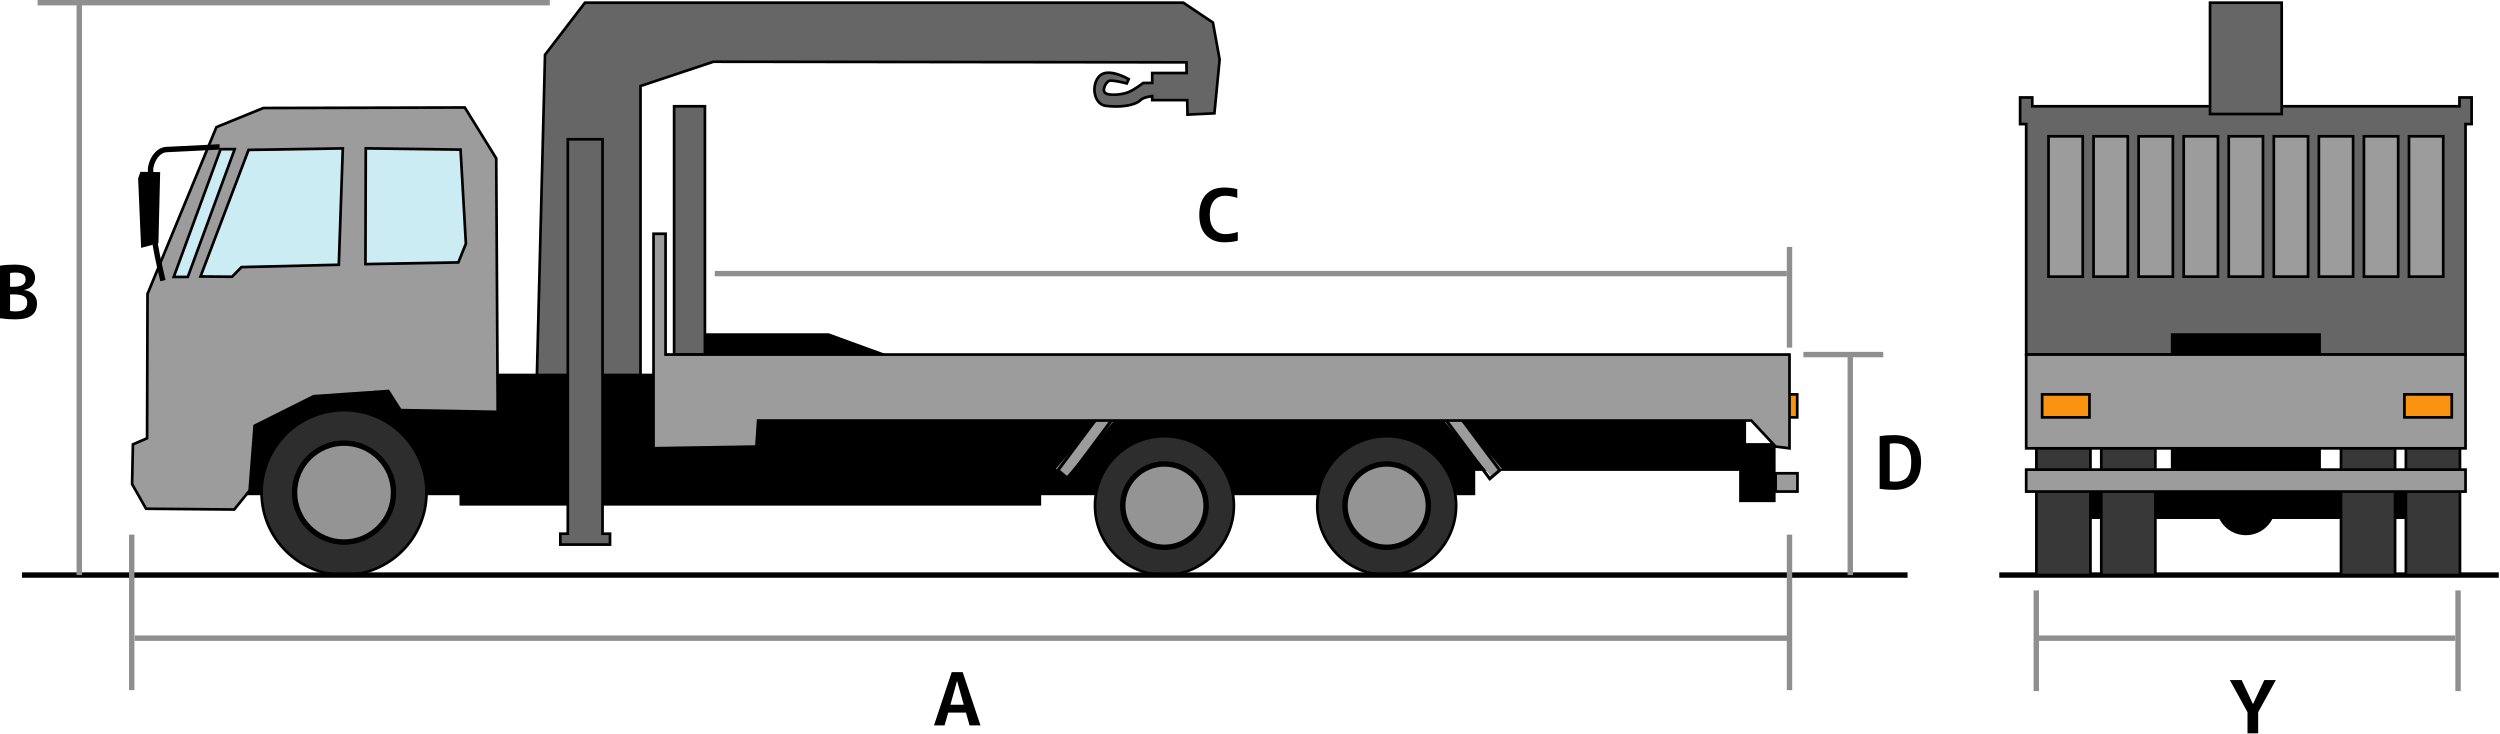 <?xml version="1.0" encoding="UTF-8" standalone="no"?> <svg xmlns="http://www.w3.org/2000/svg" xmlns:xlink="http://www.w3.org/1999/xlink" xmlns:serif="http://www.serif.com/" width="100%" height="100%" viewBox="0 0 811 238" version="1.1" xml:space="preserve" style="fill-rule:evenodd;clip-rule:evenodd;stroke-linejoin:round;stroke-miterlimit:2;"><g id="レイヤー_1"><g><rect x="567.667" y="127.936" width="15.35" height="7.456" style="fill:#f99310;"></rect><path d="M583.455,127.499l-16.226,-0l-0,8.332l16.226,-0l-0,-8.332Zm-0.877,0.876l-0,6.578l-14.472,-0l-0,-6.578l14.472,-0Z" style="fill-rule:nonzero;"></path></g><g><path d="M393.471,7.323l-9.601,-6.446l-194.112,0l-12.955,16.897l-2.816,111.326l33.795,-0.563l0,-100.624l23.656,-7.885l153.433,0.197l0.075,3.469l-11.161,-0l0,3.199l-2.962,0.033c0,-0 -2.946,2.342 -5.105,3.104c-2.186,0.771 -6.317,1.058 -7.269,0.061c-0.949,-0.997 0.315,-3.552 1.454,-3.876c1.14,-0.325 5.633,0.848 5.633,0.848l0.606,-1.393c0,-0 -6.587,-3.893 -9.45,-1.03c-2.861,2.862 -1.89,9.168 2,9.691c4.057,0.545 9.364,0.085 11.327,-1.878c0.699,-0.699 2.169,-1.079 3.766,-1.282l0,1.313l11.348,-0l0.101,4.701l8.724,-0.424l1.693,-17.444l-2.18,-11.994Z" style="fill:#666;fill-rule:nonzero;"></path><path d="M383.871,0.438l-194.329,0l-13.173,17.182l-2.832,111.926l34.684,-0.578l0,-100.739c0.583,-0.194 23.156,-7.718 23.289,-7.763c0.142,0 152.081,0.195 152.933,0.197c0.012,0.562 0.042,2.008 0.056,2.592l-11.152,0l0,3.204c-0.632,0.007 -2.678,0.03 -2.678,0.03l-0.118,0.093c-0.028,0.023 -2.915,2.306 -4.977,3.034c-2.339,0.825 -6.093,0.92 -6.807,0.171c-0.232,-0.243 -0.276,-0.711 -0.121,-1.282c0.233,-0.854 0.877,-1.727 1.378,-1.869c0.746,-0.213 3.709,0.409 5.402,0.85l0.363,0.095l0.91,-2.092l-0.334,-0.197c-0.281,-0.166 -6.916,-4.03 -9.983,-0.962c-1.671,1.671 -2.246,4.588 -1.398,7.094c0.641,1.899 1.971,3.117 3.65,3.342c4.246,0.57 9.627,0.065 11.695,-2.003c0.339,-0.339 1.181,-0.78 3.018,-1.073l0,1.231l11.357,0c0.016,0.709 0.102,4.723 0.102,4.723l9.552,-0.464l1.736,-17.882l-2.224,-12.235l-9.866,-6.624l-0.133,0l0,-0.001Zm-0.134,0.877c0.212,0.143 9.041,6.071 9.336,6.269c0.064,0.352 2.116,11.633 2.137,11.75c-0.011,0.119 -1.582,16.286 -1.652,17.006c-0.655,0.032 -7.121,0.346 -7.894,0.384c-0.017,-0.736 -0.101,-4.68 -0.101,-4.68l-11.339,0l0,-1.373l-0.495,0.063c-2.016,0.257 -3.331,0.718 -4.021,1.408c-1.848,1.847 -7.024,2.282 -10.958,1.754c-1.335,-0.18 -2.405,-1.183 -2.936,-2.753c-0.732,-2.167 -0.233,-4.772 1.188,-6.193c2.257,-2.257 7.278,0.213 8.578,0.912c-0.115,0.266 -0.188,0.431 -0.298,0.684c-1.143,-0.285 -4.435,-1.056 -5.499,-0.753c-0.921,0.262 -1.709,1.474 -1.984,2.482c-0.242,0.887 -0.124,1.639 0.332,2.117c1.212,1.271 5.759,0.748 7.733,0.052c2.008,-0.709 4.577,-2.665 5.113,-3.082c0.267,-0.003 3.247,-0.036 3.247,-0.036l0,-3.194l11.17,0l-0.094,-4.345l-153.933,-0.197l-24.024,8.008l0,100.509c-0.829,0.015 -32.028,0.534 -32.906,0.548c0.022,-0.904 2.793,-110.442 2.8,-110.726c0.17,-0.221 12.48,-16.278 12.737,-16.612c0.433,-0.002 193.496,-0.002 193.763,-0.002Z" style="fill-rule:nonzero;"></path></g><g><path d="M801.793,31.62l-3.941,0l0,2.855l-138.586,0l0,-2.855l-3.942,0l0,8.633l1.971,0l0,74.767l142.528,0l0,-74.767l1.97,0l0,-8.633Z" style="fill:#666;fill-rule:nonzero;"></path><path d="M802.232,31.181l-4.82,0l0,2.855l-137.708,0l0,-2.855l-4.819,0l0,9.511l1.972,0l0,74.765l143.403,0l0,-74.765l1.972,0l0,-9.511Zm-0.877,0.877l0,7.757l-1.972,0l0,74.766l-141.649,0l0,-74.766l-1.972,0l0,-7.757l3.065,0l0,2.855l139.463,0l-0,-2.855l3.065,0Z" style="fill-rule:nonzero;"></path></g><path d="M566.432,143.745l0,-18.024l-87.866,0l-0,-4.506l-409.484,0l-0,39.427l79.982,0l-0,3.382l188.688,0l-0,-3.382l140.814,0l-0,-7.885l85.612,0l0,10.139l11.828,-0l0,-19.151l-9.574,0Z" style="fill-rule:nonzero;"></path><g><circle cx="111.607" cy="159.797" r="26.754" style="fill:#2d2d2d;"></circle><path d="M84.415,159.797c0,14.994 12.199,27.193 27.193,27.193c14.994,0 27.193,-12.199 27.193,-27.193c0,-14.994 -12.199,-27.192 -27.193,-27.192c-14.994,0 -27.193,12.198 -27.193,27.192Zm0.877,0c-0,-14.511 11.805,-26.315 26.315,-26.315c14.511,0 26.316,11.805 26.316,26.315c0,14.51 -11.805,26.316 -26.316,26.316c-14.51,0.001 -26.315,-11.805 -26.315,-26.316Z" style="fill-rule:nonzero;"></path></g><g><circle cx="377.744" cy="164.024" r="22.53" style="fill:#2d2d2d;"></circle><path d="M354.775,164.024c-0,12.664 10.304,22.967 22.969,22.967c12.665,0 22.968,-10.303 22.968,-22.967c-0,-12.666 -10.303,-22.97 -22.968,-22.97c-12.665,0 -22.969,10.304 -22.969,22.97Zm0.877,0c-0,-12.181 9.911,-22.092 22.092,-22.092c12.181,0 22.091,9.911 22.091,22.092c-0,12.181 -9.91,22.09 -22.091,22.09c-12.181,0 -22.092,-9.909 -22.092,-22.09Z" style="fill-rule:nonzero;"></path></g><g><circle cx="449.838" cy="164.024" r="22.53" style="fill:#2d2d2d;"></circle><path d="M426.871,164.024c0,12.664 10.305,22.967 22.97,22.967c12.664,0 22.968,-10.303 22.968,-22.967c0,-12.666 -10.304,-22.97 -22.968,-22.97c-12.666,0 -22.97,10.304 -22.97,22.97Zm0.877,0c0,-12.181 9.911,-22.092 22.093,-22.092c12.181,0 22.091,9.911 22.091,22.092c0,12.181 -9.91,22.09 -22.091,22.09c-12.182,0 -22.093,-9.909 -22.093,-22.09Z" style="fill-rule:nonzero;"></path></g><g><path d="M70.208,41.234l-22.351,54.11l-0.146,46.826l-4.588,1.983l-0.271,12.89l4.532,7.994l28.599,0.252l5.007,-6.185l1.61,-20.99l19.15,-9.576l24.22,-1.69l3.943,6.195l31.542,0.563l-0.475,-82.233l-10.198,-16.503l-65.365,0.168l-15.209,6.196Z" style="fill:#9c9c9c;fill-rule:nonzero;"></path><path d="M150.78,34.43l-65.45,0.17l-15.457,6.297l-22.454,54.359c0,0 -0.145,46.058 -0.146,46.626c-0.468,0.201 -4.583,1.979 -4.583,1.979l-0.28,13.294l4.717,8.317l29.063,0.257l5.227,-6.455c0,0 1.564,-20.396 1.601,-20.879c0.433,-0.216 18.697,-9.35 18.85,-9.427c0.172,-0.011 23.365,-1.629 23.872,-1.664c0.261,0.409 3.93,6.174 3.93,6.174l32.226,0.574l-0.479,-82.806l-10.391,-16.816l-0.246,-0Zm-0.242,0.879c0.25,0.404 9.878,15.985 10.005,16.189c0.001,0.245 0.466,80.774 0.471,81.662c-0.866,-0.016 -30.399,-0.542 -30.857,-0.551c-0.237,-0.372 -3.957,-6.217 -3.957,-6.217l-24.567,1.714l-19.452,9.727c0,-0 -1.597,20.833 -1.618,21.102c-0.162,0.2 -4.54,5.607 -4.788,5.913c-0.414,-0.003 -27.641,-0.242 -28.135,-0.247c-0.232,-0.41 -4.235,-7.47 -4.348,-7.668c0.004,-0.231 0.251,-11.955 0.263,-12.489c0.46,-0.199 4.592,-1.983 4.592,-1.983c0,-0 0.147,-46.856 0.147,-47.028c0.066,-0.159 22.11,-53.524 22.249,-53.861c0.331,-0.135 14.804,-6.031 14.959,-6.095c0.17,-0.001 64.549,-0.167 65.036,-0.168Z" style="fill-rule:nonzero;"></path></g><g><circle cx="111.607" cy="159.797" r="16.053" style="fill:#949494;"></circle><path d="M94.677,159.797c0,9.335 7.595,16.931 16.93,16.931c9.335,0 16.93,-7.596 16.93,-16.931c0,-4.521 -1.761,-8.773 -4.959,-11.971c-3.198,-3.197 -7.449,-4.959 -11.971,-4.959c-9.335,0.001 -16.93,7.595 -16.93,16.93Zm1.755,0c0,-8.367 6.808,-15.176 15.176,-15.176c4.053,0 7.864,1.579 10.731,4.445c2.866,2.866 4.445,6.678 4.445,10.73c0,8.369 -6.808,15.176 -15.176,15.176c-8.368,0 -15.176,-6.805 -15.176,-15.175Z" style="fill-rule:nonzero;"></path></g><g><circle cx="377.743" cy="164.023" r="13.518" style="fill:#949494;"></circle><path d="M363.348,164.023c0,7.938 6.458,14.396 14.395,14.396c7.938,0 14.396,-6.458 14.396,-14.396c0,-7.938 -6.458,-14.396 -14.396,-14.396c-7.938,0 -14.395,6.457 -14.395,14.396Zm1.754,0c-0,-6.972 5.67,-12.642 12.64,-12.642c6.971,0 12.641,5.67 12.641,12.642c-0,6.971 -5.669,12.642 -12.641,12.642c-6.97,0 -12.64,-5.671 -12.64,-12.642Z" style="fill-rule:nonzero;"></path></g><g><circle cx="449.838" cy="164.023" r="13.518" style="fill:#949494;"></circle><path d="M435.444,164.023c0,7.938 6.457,14.396 14.395,14.396c7.937,0 14.396,-6.458 14.396,-14.396c0,-7.938 -6.459,-14.396 -14.396,-14.396c-7.938,0 -14.395,6.457 -14.395,14.396Zm1.754,0c-0,-6.972 5.671,-12.642 12.641,-12.642c6.971,0 12.641,5.67 12.641,12.642c-0,6.971 -5.67,12.642 -12.641,12.642c-6.97,0 -12.641,-5.671 -12.641,-12.642Z" style="fill-rule:nonzero;"></path></g><g><path d="M56.359,89.835l15.207,-41.441l4.563,-0l-15.208,41.441l-4.562,-0Z" style="fill:#ccecf4;fill-rule:nonzero;"></path><path d="M76.757,47.956l-5.497,0l-15.53,42.318l5.497,0l15.53,-42.318Zm-1.257,0.877c-0.417,1.137 -14.68,40.004 -14.885,40.563l-3.627,-0c0.417,-1.138 14.681,-40.004 14.885,-40.563l3.627,-0Z" style="fill-rule:nonzero;"></path></g><g><path d="M80.636,48.627l-15.587,41.061l10.211,0.086l3.095,-3.127l31.556,-0.761l1.296,-37.749l-30.571,0.49Z" style="fill:#ccecf4;fill-rule:nonzero;"></path><path d="M111.2,47.698l-30.868,0.496l-15.916,41.927l11.026,0.094c0,-0 2.872,-2.902 3.101,-3.134c0.35,-0.009 31.792,-0.767 31.792,-0.767l1.326,-38.624l-0.461,0.008Zm-0.448,0.885c-0.031,0.889 -1.238,36.076 -1.265,36.875c-0.805,0.019 -31.319,0.754 -31.319,0.754c0,0 -2.851,2.88 -3.09,3.122c-0.335,-0.002 -8.308,-0.07 -9.396,-0.079c0.432,-1.137 15.054,-39.653 15.259,-40.193c0.575,-0.01 28.926,-0.466 29.811,-0.479Z" style="fill-rule:nonzero;"></path></g><g><path d="M118.659,48.137l-0.107,37.543l30.135,-0.554l2.447,-6.083l-1.733,-30.507l-30.742,-0.399Z" style="fill:#ccecf4;fill-rule:nonzero;"></path><path d="M118.221,48.135l-0.108,37.992l30.873,-0.568l2.592,-6.443l-1.761,-31.013l-31.593,-0.411l-0.003,0.443Zm0.876,0.445c0.849,0.012 29.105,0.379 29.89,0.389c0.045,0.792 1.693,29.81 1.704,30.001c-0.068,0.168 -2.108,5.238 -2.302,5.723c-0.561,0.011 -28.535,0.525 -29.396,0.541c0.002,-0.865 0.101,-35.798 0.104,-36.654Z" style="fill-rule:nonzero;"></path></g><g><path d="M54.039,47.63c-1.398,0.05 -2.708,0.698 -3.787,1.874c-1.691,1.842 -2.376,4.396 -2.297,5.991l0.03,0.591c0.813,16.458 1.299,21.931 1.564,23.625c0.607,3.891 2.375,11.214 2.45,11.524l1.706,-0.412c-0.019,-0.076 -1.826,-7.563 -2.423,-11.382c-0.258,-1.652 -0.736,-7.06 -1.545,-23.441l-0.029,-0.591c-0.063,-1.25 0.561,-3.328 1.837,-4.718c0.766,-0.834 1.626,-1.274 2.558,-1.307l17.195,-0.854l-0.093,-1.751l-17.166,0.851Z" style="fill-rule:nonzero;"></path></g><path d="M51.956,55.836l-0.565,23.055l-5.614,1.522l-0.97,-22.534l0.757,-2.148l6.392,0.105Z" style="fill-rule:nonzero;"></path><g><path d="M195.463,173.135l0,-127.958l-11.265,0l0,127.958l-2.427,0l0,3.526l16.121,0l0,-3.526l-2.429,0Z" style="fill:#666;fill-rule:nonzero;"></path><path d="M195.902,44.738l-12.142,0l-0,127.96l-2.428,-0l-0,4.402l16.998,-0l-0,-4.402l-2.428,-0l-0,-127.96Zm-0.877,0.877l0,127.959l2.428,0l0,2.648l-15.244,0l0,-2.648l2.427,0l0,-127.959l10.389,-0Z" style="fill-rule:nonzero;"></path></g><g><rect x="7.124" y="185.675" width="611.691" height="1.754"></rect></g><g><rect x="648.566" y="185.675" width="162.037" height="1.754"></rect></g><g><rect x="12.194" y="0" width="166.158" height="1.754" style="fill:#8f8f8f;"></rect></g><g><rect x="585.018" y="114.142" width="25.91" height="1.755" style="fill:#8f8f8f;"></rect></g><g><rect x="661.444" y="206.144" width="135.072" height="1.754" style="fill:#8f8f8f;"></rect></g><g><rect x="43.667" y="206.144" width="537.099" height="1.754" style="fill:#8f8f8f;"></rect></g><g><rect x="231.875" y="87.875" width="347.762" height="1.754" style="fill:#8f8f8f;"></rect></g><g><rect x="24.834" y="0.877" width="1.754" height="185.675" style="fill:#8f8f8f;"></rect></g><g><rect x="599.349" y="115.02" width="1.753" height="71.532" style="fill:#8f8f8f;"></rect></g><g><rect x="579.637" y="80.099" width="1.754" height="32.669" style="fill:#8f8f8f;"></rect></g><g><rect x="579.637" y="173.432" width="1.754" height="50.447" style="fill:#8f8f8f;"></rect></g><g><rect x="41.859" y="173.432" width="1.754" height="50.447" style="fill:#8f8f8f;"></rect></g><g><rect x="796.516" y="191.525" width="1.754" height="32.669" style="fill:#8f8f8f;"></rect></g><g><rect x="659.691" y="191.525" width="1.753" height="32.669" style="fill:#8f8f8f;"></rect></g><g><g><path d="M302.984,235.327l5.756,-17.292l3.553,0l5.779,17.292l-3.553,0l-1.161,-4.169l-5.756,0l-1.184,4.169l-3.434,0Zm5.329,-6.703l4.335,0l-2.155,-7.676l-0.047,0l-2.133,7.676Z" style="fill-rule:nonzero;"></path></g></g><g><path d="M12.01,98.389c0,1.737 -0.569,3.041 -1.706,3.909c-1.137,0.869 -2.914,1.303 -5.33,1.303c-1.753,0 -3.411,-0.119 -4.975,-0.355l0,-17.056c1.484,-0.237 3.064,-0.355 4.738,-0.355c4.421,0 6.632,1.445 6.632,4.335c0,0.979 -0.324,1.82 -0.971,2.523c-0.647,0.703 -1.508,1.157 -2.582,1.362l0,0.047c1.295,0.174 2.317,0.651 3.067,1.433c0.75,0.782 1.127,1.733 1.127,2.854Zm-8.741,-5.353l0.876,0c1.469,0 2.531,-0.201 3.186,-0.604c0.655,-0.402 0.983,-0.999 0.983,-1.789c0,-0.758 -0.265,-1.318 -0.793,-1.682c-0.529,-0.363 -1.402,-0.545 -2.618,-0.545c-0.584,0 -1.129,0.047 -1.634,0.142l0,4.478Zm0,2.463l0,5.377c0.553,0.095 1.145,0.142 1.777,0.142c1.311,0 2.27,-0.241 2.877,-0.722c0.607,-0.481 0.912,-1.22 0.912,-2.215c0,-0.884 -0.348,-1.536 -1.042,-1.954c-0.694,-0.418 -1.855,-0.628 -3.481,-0.628l-1.043,0Z" style="fill-rule:nonzero;"></path></g><g><g><path d="M392.443,69.717c0,1.974 0.466,3.506 1.397,4.596c0.931,1.09 2.163,1.634 3.695,1.634c1.231,0 2.566,-0.237 4.003,-0.711l0,2.843c-1.374,0.347 -2.827,0.521 -4.358,0.521c-2.495,0 -4.473,-0.77 -5.934,-2.31c-1.461,-1.54 -2.191,-3.73 -2.191,-6.573c0,-2.811 0.707,-4.994 2.12,-6.549c1.413,-1.556 3.391,-2.333 5.934,-2.333c1.469,0 2.89,0.174 4.264,0.521l0,2.843c-1.39,-0.458 -2.693,-0.687 -3.909,-0.687c-1.563,0 -2.792,0.537 -3.684,1.611c-0.891,1.073 -1.337,2.605 -1.337,4.594Z" style="fill-rule:nonzero;"></path></g></g><g><g><path d="M623.192,149.79c0,3.032 -0.747,5.31 -2.239,6.834c-1.492,1.524 -3.644,2.286 -6.454,2.286c-1.69,0 -3.27,-0.119 -4.738,-0.355l0,-17.055c1.469,-0.237 3.048,-0.355 4.738,-0.355c2.811,0 4.962,0.734 6.454,2.203c1.492,1.469 2.239,3.614 2.239,6.442Zm-3.175,-0c0,-2.068 -0.438,-3.585 -1.315,-4.548c-0.876,-0.963 -2.223,-1.445 -4.038,-1.445c-0.585,-0 -1.13,0.048 -1.634,0.143l0,12.176c0.504,0.094 1.049,0.142 1.634,0.142c1.848,-0 3.202,-0.497 4.063,-1.492c0.861,-0.995 1.29,-2.655 1.29,-4.976Z" style="fill-rule:nonzero;"></path></g></g><g><g><path d="M727.194,220.61l3.647,7.746l0.048,0l3.647,-7.746l3.743,0l-5.732,10.423l0,6.869l-3.459,0l0,-6.869l-5.732,-10.423l3.838,0Z" style="fill-rule:nonzero;"></path></g></g><g><path d="M787.747,163.969l-118.375,0l118.375,0Z" style="fill-rule:nonzero;"></path><rect x="669.372" y="159.584" width="118.375" height="8.771"></rect></g><g><circle cx="728.559" cy="163.969" r="9.209"></circle><path d="M718.911,163.969c-0,5.321 4.328,9.648 9.648,9.648c5.319,0 9.648,-4.327 9.648,-9.648c-0,-5.319 -4.329,-9.647 -9.648,-9.647c-5.32,0 -9.648,4.328 -9.648,9.647Zm0.878,0c-0,-4.835 3.935,-8.771 8.771,-8.771c4.836,0 8.771,3.936 8.771,8.771c-0,4.837 -3.935,8.771 -8.771,8.771c-4.836,0 -8.771,-3.934 -8.771,-8.771Z" style="fill-rule:nonzero;"></path></g><g><rect x="660.601" y="141.388" width="17.541" height="45.164" style="fill:#383838;"></rect><path d="M678.582,140.949l-18.419,0l0,46.042l18.419,0l0,-46.042Zm-0.878,0.877l0,44.288l-16.664,-0l0,-44.288l16.664,-0Z" style="fill-rule:nonzero;"></path></g><g><rect x="681.651" y="141.388" width="17.541" height="45.164" style="fill:#383838;"></rect><path d="M699.632,140.949l-18.419,0l-0,46.042l18.419,0l-0,-46.042Zm-0.878,0.877l0,44.288l-16.665,-0l0,-44.288l16.665,-0Z" style="fill-rule:nonzero;"></path></g><g><rect x="759.419" y="141.388" width="17.541" height="45.164" style="fill:#383838;"></rect><path d="M777.4,140.949l-18.419,0l0,46.042l18.419,0l0,-46.042Zm-0.877,0.877l0,44.288l-16.665,-0l0,-44.288l16.665,-0Z" style="fill-rule:nonzero;"></path></g><g><rect x="780.469" y="141.388" width="17.542" height="45.164" style="fill:#383838;"></rect><path d="M798.45,140.949l-18.419,0l-0,46.042l18.419,0l-0,-46.042Zm-0.877,0.877l-0,44.288l-16.664,-0l-0,-44.288l16.664,-0Z" style="fill-rule:nonzero;"></path></g><rect x="704.219" y="136.423" width="48.679" height="25.587"></rect><g><rect x="716.938" y="0.877" width="23.242" height="36.111" style="fill:#666;"></rect><path d="M740.618,0.438l-24.12,0l-0,36.988l24.12,0l-0,-36.988Zm-0.877,0.877l-0,35.234l-22.365,-0l-0,-35.234l22.365,-0Z" style="fill-rule:nonzero;"></path></g><path d="M316.02,125.305l-92.876,0l0,-17.197l45.68,0l47.196,17.197Z" style="fill-rule:nonzero;"></path><rect x="704.219" y="108.108" width="48.679" height="14.128"></rect><g><rect x="657.295" y="115.02" width="142.527" height="30.415" style="fill:#9c9c9c;"></rect><path d="M800.26,114.581l-143.403,0l0,31.294l143.403,0l0,-31.294Zm-0.877,0.877l0,29.539l-141.649,0l0,-29.539l141.649,-0Z" style="fill-rule:nonzero;"></path></g><g><rect x="662.468" y="127.936" width="15.35" height="7.456" style="fill:#f99310;"></rect><path d="M678.257,127.499l-16.226,-0l-0,8.332l16.226,-0l-0,-8.332Zm-0.878,0.876l0,6.578l-14.472,-0l0,-6.578l14.472,-0Z" style="fill-rule:nonzero;"></path></g><g><rect x="779.999" y="127.936" width="15.349" height="7.456" style="fill:#f99310;"></rect><path d="M795.787,127.499l-16.228,-0l-0,8.332l16.228,-0l-0,-8.332Zm-0.878,0.876l0,6.578l-14.472,-0l0,-6.578l14.472,-0Z" style="fill-rule:nonzero;"></path></g><g><rect x="664.534" y="44.217" width="11.111" height="45.524" style="fill:#9c9c9c;"></rect><path d="M676.082,43.778l-11.986,0l0,46.401l11.986,0l0,-46.401Zm-0.876,0.877l0,44.647l-10.232,0l0,-44.647l10.232,0Z" style="fill-rule:nonzero;"></path></g><g><rect x="679.151" y="44.217" width="11.111" height="45.524" style="fill:#9c9c9c;"></rect><path d="M690.7,43.778l-11.987,0l-0,46.401l11.987,0l0,-46.401Zm-0.877,0.877l-0,44.647l-10.232,0l-0,-44.647l10.232,0Z" style="fill-rule:nonzero;"></path></g><g><rect x="693.769" y="44.217" width="11.11" height="45.524" style="fill:#9c9c9c;"></rect><path d="M705.316,43.778l-11.986,0l0,46.401l11.986,0l0,-46.401Zm-0.876,0.877l0,44.647l-10.232,0l0,-44.647l10.232,0Z" style="fill-rule:nonzero;"></path></g><g><rect x="708.387" y="44.217" width="11.109" height="45.524" style="fill:#9c9c9c;"></rect><path d="M719.936,43.778l-11.988,0l-0,46.401l11.988,0l-0,-46.401Zm-0.878,0.877l-0,44.647l-10.233,0l-0,-44.647l10.233,0Z" style="fill-rule:nonzero;"></path></g><g><rect x="723.004" y="44.217" width="11.109" height="45.524" style="fill:#9c9c9c;"></rect><path d="M734.553,43.778l-11.987,0l0,46.401l11.987,0l0,-46.401Zm-0.878,0.877l0,44.647l-10.232,0l0,-44.647l10.232,0Z" style="fill-rule:nonzero;"></path></g><g><rect x="737.622" y="44.217" width="11.11" height="45.524" style="fill:#9c9c9c;"></rect><path d="M749.17,43.778l-11.987,0l0,46.401l11.987,0l0,-46.401Zm-0.877,0.877l0,44.647l-10.233,0l0,-44.647l10.233,0Z" style="fill-rule:nonzero;"></path></g><g><rect x="752.24" y="44.217" width="11.109" height="45.524" style="fill:#9c9c9c;"></rect><path d="M763.787,43.778l-11.987,0l-0,46.401l11.987,0l-0,-46.401Zm-0.876,0.877l-0,44.647l-10.233,0l-0,-44.647l10.233,0Z" style="fill-rule:nonzero;"></path></g><g><rect x="766.857" y="44.217" width="11.109" height="45.524" style="fill:#9c9c9c;"></rect><path d="M778.405,43.778l-11.988,0l0,46.401l11.988,0l0,-46.401Zm-0.876,0.877l0,44.647l-10.233,0l0,-44.647l10.233,0Z" style="fill-rule:nonzero;"></path></g><g><rect x="781.474" y="44.217" width="11.109" height="45.524" style="fill:#9c9c9c;"></rect><path d="M793.022,43.778l-11.987,0l-0,46.401l11.987,0l-0,-46.401Zm-0.876,0.877l-0,44.647l-10.233,0l-0,-44.647l10.233,0Z" style="fill-rule:nonzero;"></path></g><g><rect x="657.295" y="152.348" width="142.527" height="7.114" style="fill:#9c9c9c;"></rect><path d="M800.26,151.911l-143.403,0l0,7.989l143.403,0l0,-7.989Zm-0.877,0.877l0,6.235l-141.649,0l0,-6.235l141.649,0Z" style="fill-rule:nonzero;"></path></g><g><rect x="218.683" y="34.475" width="9.992" height="80.545" style="fill:#666;"></rect><path d="M229.114,34.036l-10.87,0l0,81.421l10.87,0l0,-81.421Zm-0.877,0.878l0,79.667l-9.115,0l0,-79.667l9.115,0Z" style="fill-rule:nonzero;"></path></g><g><rect x="576.006" y="153.531" width="7.087" height="5.932" style="fill:#9c9c9c;"></rect><path d="M583.532,153.092l-7.963,0l-0,6.808l7.963,0l-0,-6.808Zm-0.877,0.877l-0,5.054l-6.209,-0l-0,-5.054l6.209,-0Z" style="fill-rule:nonzero;"></path></g><g><path d="M483.935,154.777l3.238,-2.761l-16.851,-19.753l-3.237,2.761l16.85,19.753Z" style="fill:#9c9c9c;"></path><path d="M470.667,131.365l-3.595,3.066l16.132,21.609l3.999,-3.412l-16.131,-21.609l-0.405,0.346Zm0.243,1.107c0.601,0.806 14.402,19.295 14.932,20.004c-0.485,0.414 -1.933,1.648 -2.476,2.111c-0.601,-0.806 -14.403,-19.295 -14.933,-20.004c0.485,-0.413 1.934,-1.648 2.477,-2.111Z" style="fill-rule:nonzero;"></path></g><g><path d="M362.644,135.037l-3.238,-2.762l-16.848,19.756l3.238,2.762l16.848,-19.756Z" style="fill:#9c9c9c;"></path><path d="M358.337,131.447l-15.812,21.182l4.001,3.412l16.131,-21.609l-4.001,-3.412l-0.319,0.427Zm0.483,1.025c0.543,0.463 1.991,1.698 2.476,2.111c-0.529,0.709 -14.331,19.198 -14.932,20.004c-0.543,-0.463 -1.991,-1.698 -2.476,-2.111c0.529,-0.709 14.331,-19.198 14.932,-20.004Z" style="fill-rule:nonzero;"></path></g><g><path d="M215.915,115.02l0,-39.185l-3.913,0l0,69.583l33.377,-0.546l0.563,-8.449l322.179,0l7.885,8.449l4.508,0.563l0,-30.415l-364.599,-0Z" style="fill:#9c9c9c;fill-rule:nonzero;"></path><path d="M216.353,75.397l-4.789,0l-0,70.468l34.226,-0.562c-0,0 0.514,-7.701 0.563,-8.442l321.578,0c0.251,0.271 7.863,8.426 7.863,8.426l5.159,0.646l-0,-31.352l-364.6,0l-0,-39.184Zm-0.877,0.877l-0,39.183l364.6,0l0,29.48c-0.751,-0.093 -3.596,-0.449 -3.856,-0.481c-0.212,-0.226 -7.908,-8.473 -7.908,-8.473l-322.78,0c0,0 -0.515,7.726 -0.563,8.456c-0.777,0.013 -31.67,0.52 -32.527,0.534l0,-68.7c0.603,0.001 2.43,0.001 3.034,0.001Z" style="fill-rule:nonzero;"></path></g></g></svg> 